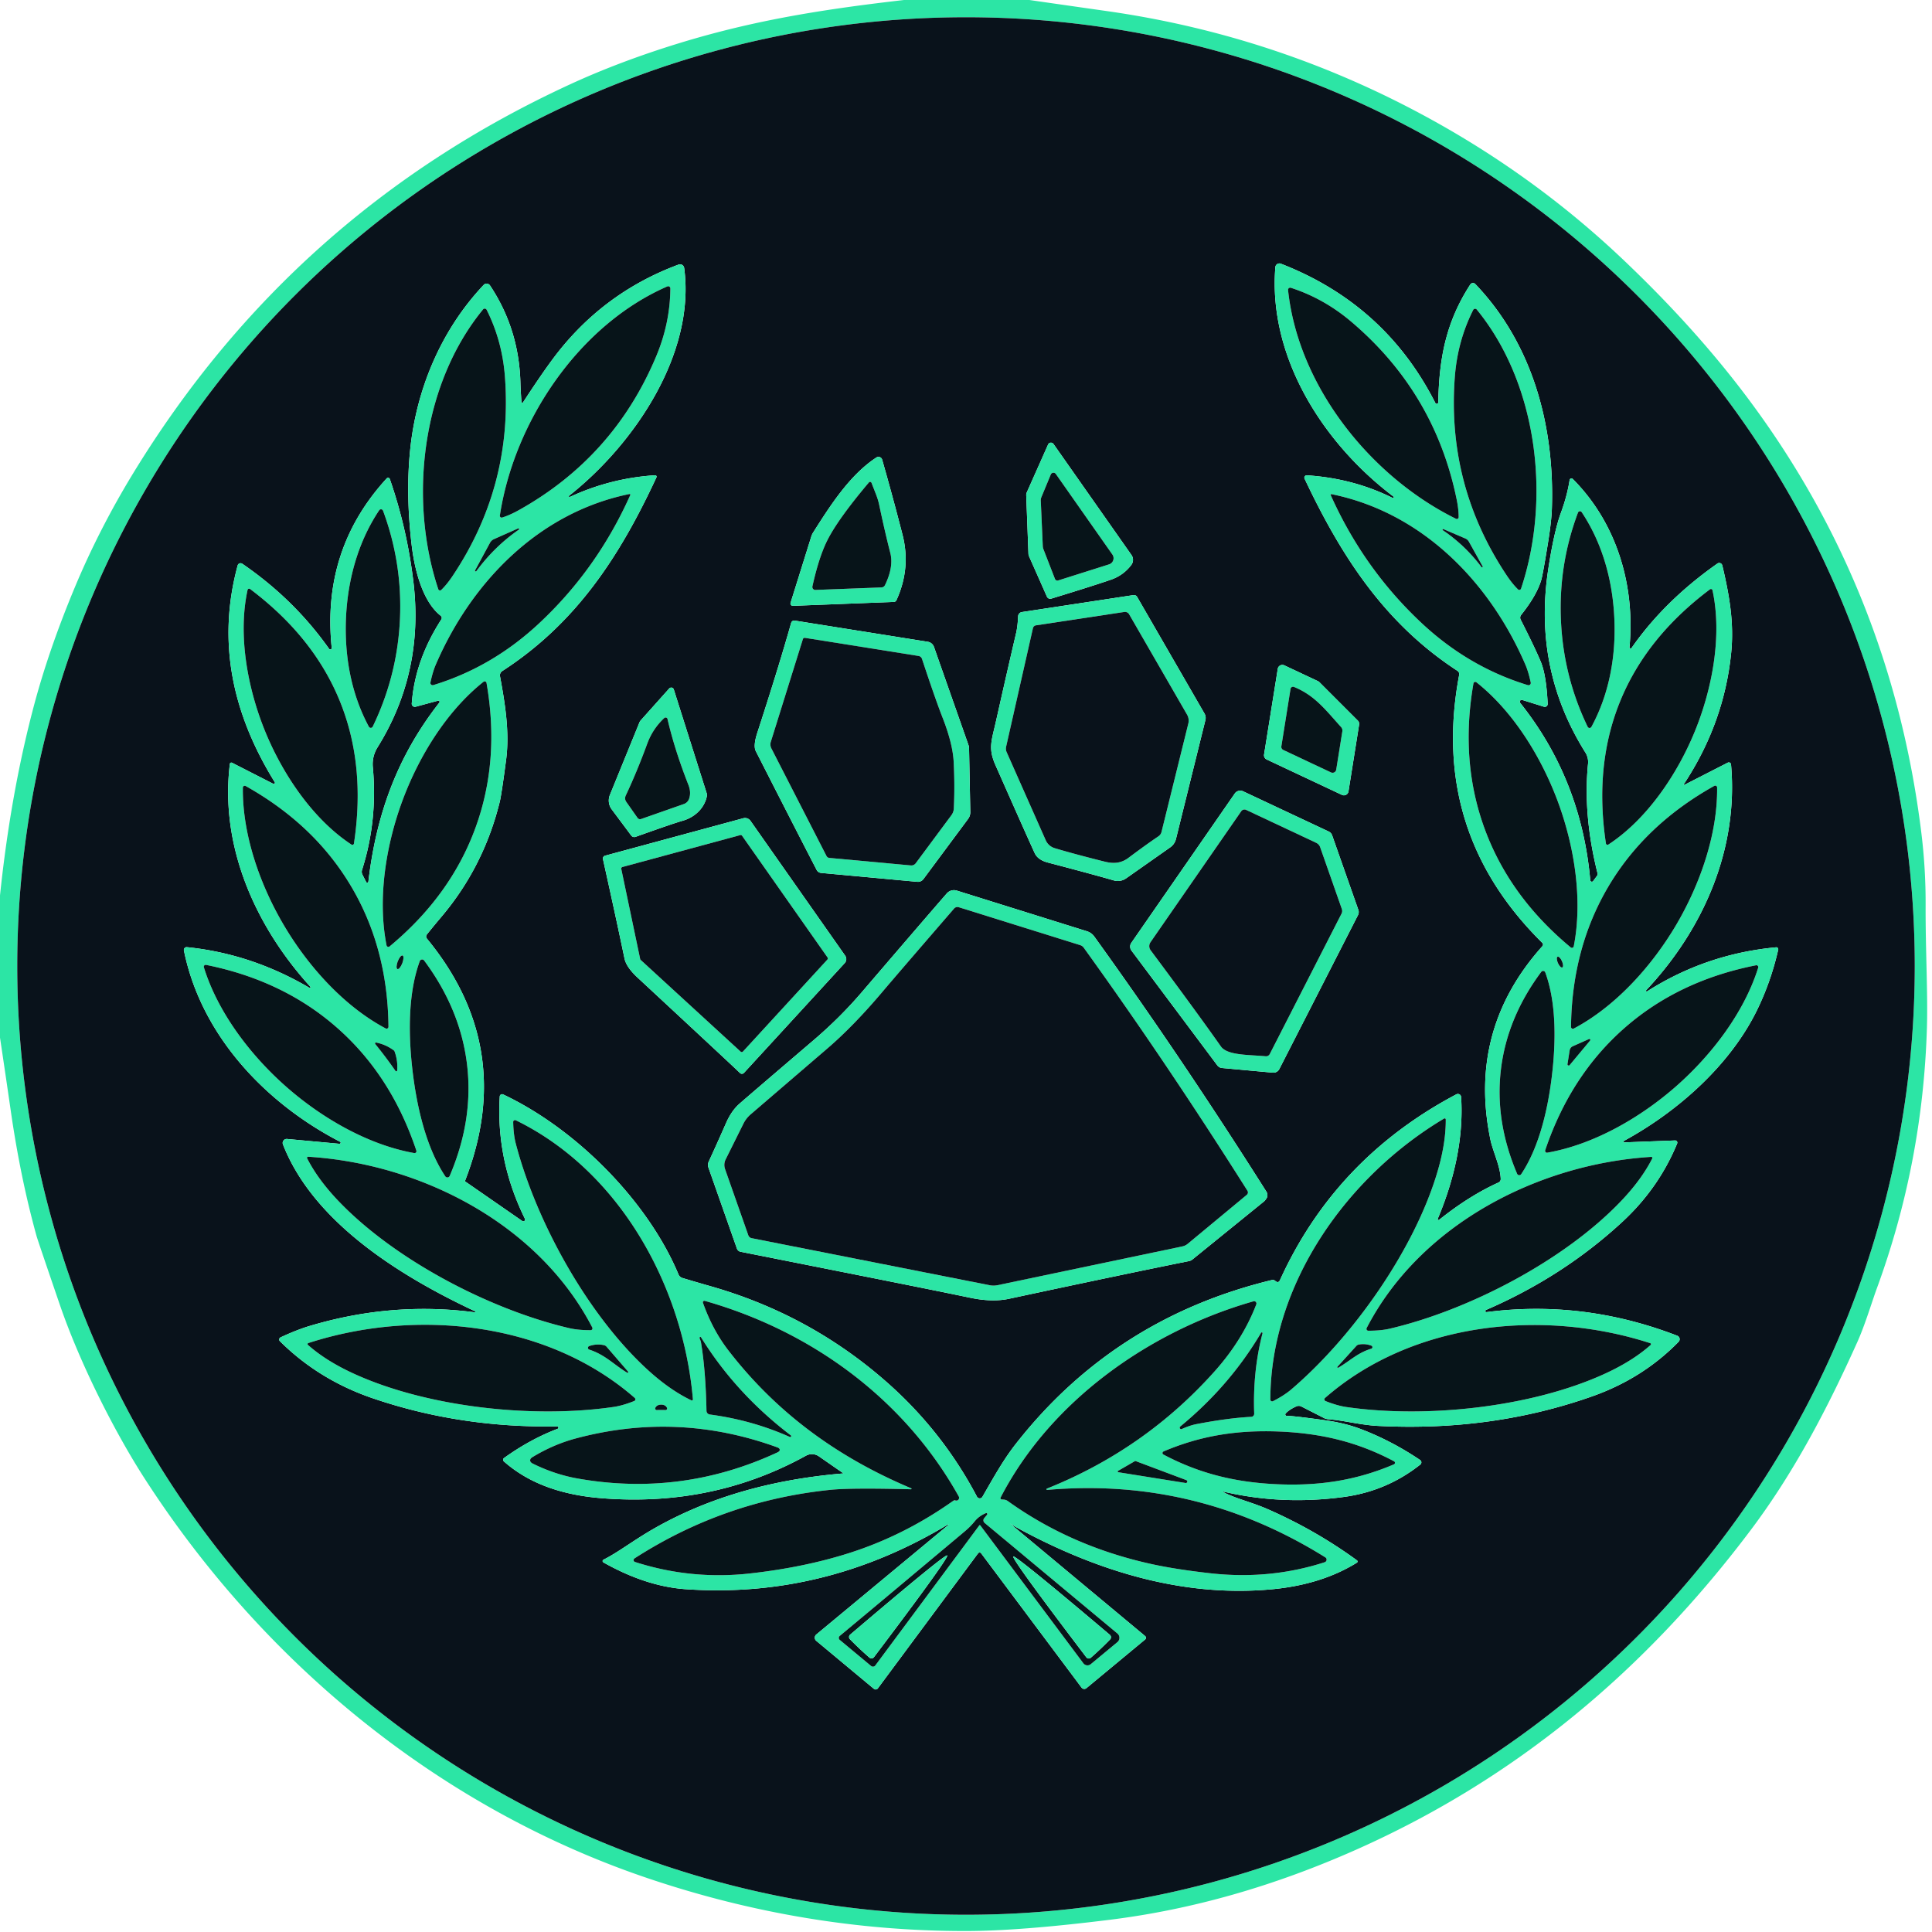 <svg xmlns="http://www.w3.org/2000/svg" viewBox="0 0 400 400"><path fill="#2ce5a5" d="M213.12 0q8.06 1.16 16.08 2.3 34.93 4.97 65.93 21.79 22.71 12.32 41.15 29.88 14.73 14.01 25.45 28.3 29.8 39.7 36.04 89.97.94 7.52.91 15.17c-.04 9.16.48 18.19.27 25.34q-.84 28.04-10.4 54.08c-.98 2.67-2.41 7.46-3.99 10.98-6.2 13.8-13.12 27.04-22.06 38.93-21.78 28.98-48.52 51.46-81.71 66.21q-25.54 11.36-51.02 14.52-18.62 2.32-29.77 2.33-33.36.03-65.73-10.88c-43.12-14.53-79.63-44.55-104.25-82.69-6-9.28-13.34-23.57-17.66-36.17q-4.57-13.35-4.79-14.14-3.33-12.01-5.33-25.87-1.1-7.61-2.24-15.22v-29.44q2.2-21.08 6.99-39.16 3.12-11.77 8.56-24.77 4.99-11.92 11.94-23.34 32.99-54.13 90.5-80.64 8.95-4.13 19.52-7.56c16.5-5.35 31.21-7.8 49.65-9.92h25.96Zm183.31 200A196.43 196.43 0 0 0 200 3.57 196.43 196.43 0 0 0 3.57 200 196.43 196.43 0 0 0 200 396.43 196.43 196.43 0 0 0 396.43 200Z"/><path fill="#09121b" d="M396.43 200A196.43 196.43 0 0 1 200 396.43 196.43 196.43 0 0 1 3.57 200 196.43 196.43 0 0 1 200 3.57 196.43 196.43 0 0 1 396.43 200Zm-55.41 5.25a.16.15 4.6 0 1-.2-.23c11.85-12.61 19.14-29.21 17.57-46.75a.46.46 0 0 0-.67-.37l-8.99 4.6a.09.09 0 0 1-.12-.13q8.38-12.69 9.82-27.3c.61-6.23-.4-11.91-1.85-18.02a.65.65 0 0 0-1-.38q-10.97 7.71-17.77 17.47a.24.24 0 0 1-.44-.16c1.18-12.68-2.56-25.6-11.74-34.81a.39.39 0 0 0-.66.22q-.49 3.21-1.8 6.78-1.46 3.99-2.64 11.82-3.11 20.6 7.72 37.83a3.69 3.67 31.9 0 1 .54 2.3q-1.06 10.63 1.96 22.67a.68.68 0 0 1-.11.55l-.8 1.08a.33.33 0 0 1-.59-.16q-1.86-20.87-14.5-36.72a.39.39 0 0 1 .42-.62l4.48 1.4a.6.6 0 0 0 .78-.6q-.28-5.95-1.43-8.71-1.24-2.98-4.16-8.71a.92.91 51 0 1 .1-.99q3.21-4.03 4.16-7.23.32-1.08 1.34-7.36.77-4.66.86-7.46c.57-16.97-3.91-33.97-15.86-46.46a.66.66 0 0 0-1.03.1c-5.04 7.76-6.46 15.29-6.63 24.41a.32.32 0 0 1-.6.14Q286.81 63 265.2 54.6a.84.84 0 0 0-1.15.72c-1.52 18.71 9.99 36.57 24.46 47.49a.17.17 0 0 1-.17.29q-8.17-4.07-17.77-4.69a.49.49 0 0 0-.47.7c7.59 16.05 16.56 29.95 31.65 39.78a.82.81 22.1 0 1 .36.83q-6.14 32.41 17.2 55.48a.5.5 0 0 1 .02.7q-15.43 17.23-10.78 39.93c.5 2.49 2.07 5.57 2.16 8.26a.79.78-13.6 0 1-.46.74q-6.03 2.72-12.29 7.72a.19.18-8.6 0 1-.29-.21c3.35-7.93 5.39-16.63 4.84-25.22a.68.67-15.7 0 0-.99-.55q-25.05 13.25-36.51 38.45-.34.74-.99.17a.78.76 57.9 0 0-.7-.17q-32.66 7.91-53.06 33.99c-2.5 3.19-4.49 6.77-6.86 10.89a.65.64 46.2 0 1-1.13-.03q-7.27-13.79-19.1-24.08-15.71-13.68-35.98-19.47-3.43-.98-5.91-1.73a1.27 1.25-3 0 1-.79-.7c-6.23-14.95-20.96-30.05-36.32-37.3a.49.49 0 0 0-.7.41q-.8 13.13 5.2 25.32a.37.37 0 0 1-.55.47l-11.78-8.16a.15.14-63.7 0 1-.05-.17q10.7-27.55-7.91-50.14a.66.66 0 0 1-.01-.83q1.07-1.36 3.1-3.77 8.7-10.34 12-23.73.36-1.46 1.31-8.65c.78-5.94-.29-12.02-1.26-17.34a1.05 1.05 0 0 1 .46-1.06c15.35-9.94 24.33-23.76 31.93-40.11a.3.3 0 0 0-.29-.43q-9.22.59-17.61 4.48a.15.15 0 0 1-.16-.26c13.43-10.62 26.19-29.37 23.8-47.14a.87.86 75.8 0 0-1.16-.7q-16.02 5.95-26.2 19.76-2.38 3.22-5.99 8.75a.19.18-31.1 0 1-.34-.08q-.17-2.35-.21-3.88-.28-11.19-6.3-20.23a.84.83 50.1 0 0-1.3-.12c-8.9 9.42-13.94 21.67-15.22 34.06q-.96 9.25.32 19.96c.55 4.59 2.11 11.45 5.99 14.48a.58.57 35.8 0 1 .13.77q-5.46 8.44-6.12 17.41a.64.64 0 0 0 .81.66l4.63-1.25a.26.25 11.3 0 1 .27.4c-8.75 11.17-13.06 23.19-14.69 37.07a.24.24 0 0 1-.45.08l-.78-1.52a1.3 1.28-50 0 1-.08-1q3.25-10.2 2.23-21.27a6.56 6.53-31.9 0 1 .96-4.08q9.66-15.5 7.45-34.21-1.31-11.04-4.89-21.36a.39.38 56.1 0 0-.65-.13q-13.5 14.72-11.38 35.09a.3.3 0 0 1-.54.2q-7.27-10.29-17.99-17.63a.62.62 0 0 0-.94.35c-4.31 15.83-1.1 30.71 7.67 44.87a.24.24 0 0 1-.32.34l-8.52-4.35a.31.31 0 0 0-.45.24c-2.1 17.08 5.29 33.62 16.65 46.12a.15.15 0 0 1-.19.23q-12.01-7.06-25.35-8.41a.57.57 0 0 0-.62.68c3.52 17.47 16.77 31.56 32.33 39.61a.23.22-28.2 0 1-.13.42l-10.85-1a.83.83 0 0 0-.85 1.12c6.34 16.27 24.6 27.44 39.76 34.55a.12.11 61 0 1-.06.22q-17.17-2.27-34.25 2.85-2.64.8-5.94 2.34a.49.49 0 0 0-.14.79q8.11 8.05 19.35 11.86 17.97 6.11 38.02 5.78a.26.26 0 0 1 .1.51q-5.69 2.17-11.08 6.05a.44.44 0 0 0-.03.68c5.71 5.05 12.99 7.07 20.42 7.64q22.92 1.79 42.15-8.82a2.54 2.52-42 0 1 2.65.13l5.06 3.51a.03.02-22.5 0 1-.02.04q-22.49 1.88-39.18 11.42c-4.25 2.43-7.47 4.96-10.44 6.43a.32.32 0 0 0-.02.57q8.83 4.98 17.07 5.55 28.71 1.98 54.3-13.42a.05.02-28.2 0 1 .05-.01l.02.04a.15.08-33.4 0 1-.07.13l-27.29 22.63a.86.85-44.8 0 0-.01 1.32l11.94 9.94a.57.56-51.5 0 0 .81-.1l20.75-27.96a.4.4 0 0 1 .64 0l20.78 27.79a.71.7-38 0 0 1.02.12l12.16-10.08a.45.45 0 0 0 0-.69l-28.55-23.78a.03.02 83.6 0 0-.03.04q.67.59 3.83 2.25 26.71 14.04 50.92 11.8 10.29-.95 17.65-5.51a.29.29 0 0 0 .02-.49q-8.56-6.24-18.45-10.58c-3.45-1.51-6.58-2.16-9.2-3.53a.06.06 0 0 1 .04-.11q12.06 2.83 24.89 1.1 8.89-1.2 15.84-6.71a.59.58 42.9 0 0-.04-.94q-5.95-4-12.24-6.39-3.32-1.27-7.51-1.85-6.77-.94-7.85-.89a.3.3 0 0 1-.24-.5q.71-.8 2.22-1.48a1.23 1.21-43 0 1 1.04.03l4.68 2.39a2.37 2.22 58.7 0 0 .9.25c3.15.23 6.72 1.2 10.27 1.38q23.56 1.21 44.32-6.11 10.49-3.7 17.92-11.3a.77.77 0 0 0-.27-1.26q-19.4-7.49-39.47-4.89a.24.23-60.1 0 1-.12-.45q15.97-6.92 28.22-18.24 7.53-6.96 11.35-16.23a.45.45 0 0 0-.44-.62l-10.47.4a.17.17 0 0 1-.09-.32c11.12-6.07 21.93-15.63 27.52-27.04q2.88-5.88 4.4-12.54a.4.4 0 0 0-.43-.49q-14.53 1.36-26.71 9.12Zm-123.37-81.31q8.65-2.64 12.35-3.92 2.58-.89 4.22-3.05a1.76 1.74-44.1 0 0 .04-2.06l-16.14-22.98a.65.64 39.5 0 0-1.12.1l-4.42 9.93a1.28 1.19 57.7 0 0-.11.6l.46 12.09a1.45 1.24-62.4 0 0 .12.52l3.71 8.37a.74.74 0 0 0 .89.4Zm-53.5 1.49 20.92-.81a.62.6 10.1 0 0 .53-.36q3.02-6.62 1.26-13.53-1.99-7.77-4.22-15.56a.79.79 0 0 0-1.19-.45c-5.5 3.58-9.58 9.98-13.12 15.57a3.35 2.9-24.2 0 0-.34.73l-4.31 13.79a.48.48 0 0 0 .47.62Zm46.64 2.18c-.04 1.09-.19 2.5-.4 3.4q-1.71 7.29-4.15 18.17c-.94 4.22-1.71 5.68-.13 9.25q6.48 14.65 8.11 18.19.65 1.42 2.76 1.97 9.27 2.43 13.62 3.69a2.98 2.97-54.3 0 0 2.54-.42l9.15-6.43a2.99 2.99 0 0 0 1.18-1.72l6.1-24.65a1.79 1.78-53.4 0 0-.19-1.32l-13.95-24.16a.76.75-18.5 0 0-.76-.37l-23.09 3.51a.94.92 87.1 0 0-.79.89Zm-46.99 1.36q-2.59 9.17-7.02 22.79-.86 2.65-.3 3.75 7.85 15.42 12.6 24.6a1.14 1.13 78.6 0 0 .92.62l19.93 1.84a1.41 1.4-69 0 0 1.25-.56l9.26-12.47a2.33 2.31-27.8 0 0 .45-1.43l-.26-13.26a1.55 1.45 36.8 0 0-.09-.51l-7.17-20.4a1.62 1.6 84.6 0 0-1.26-1.06l-27.56-4.39a.67.66-77.5 0 0-.75.48Zm102.1 8.78a.96.96 0 0 0-1.35.72l-2.84 17.75a.96.96 0 0 0 .54 1.02l15.58 7.33a.96.96 0 0 0 1.36-.72l2.2-13.83a.96.96 0 0 0-.27-.83l-7.97-7.97a.96.96 0 0 0-.27-.19l-6.98-3.28Zm-127.34 4.79-5.89 6.59a1.54 1.47-14.6 0 0-.29.47l-6.11 14.99a3.06 3.05-52.4 0 0 .38 2.98l4.05 5.43a.78.78 0 0 0 .89.26q7.65-2.74 9.77-3.34c2.73-.79 4.67-2.87 5.04-5.38a.2.17 40.3 0 0-.01-.06l-6.89-21.74a.56.55-32.8 0 0-.94-.2Zm142.6 46.92a1.38 1.38 0 0 0 .07-1.09l-5.42-15.41a1.38 1.38 0 0 0-.71-.8l-17.73-8.33a1.38 1.38 0 0 0-1.72.46l-21.41 30.9a1.38 1.38 0 0 0 .02 1.62l17.77 23.76a1.38 1.38 0 0 0 .98.55l10.5.96a1.38 1.38 0 0 0 1.36-.74l16.29-31.88ZM153.2 222.15a.58.57-46 0 0 .83-.02l20.86-22.73a1.23 1.22 49 0 0 .1-1.53l-19.61-27.92a1.38 1.38 0 0 0-1.5-.54l-28.61 7.75a.61.6 76.3 0 0-.43.71q2.78 12.51 4.46 20.59.38 1.78 2.67 3.91 20.15 18.7 21.23 19.78Zm108.95 26.06a1.3 1.28 47.9 0 0 .06-1.46q-17.49-27.66-35.65-52.85a3.01 2.94-8.6 0 0-1.51-1.09l-26.95-8.42a1.97 1.96-60.7 0 0-2.08.59q-4.33 4.97-17.67 20.53-4.42 5.16-9.87 9.82-13.65 11.66-15.43 13.23-1.62 1.44-2.74 3.99-1.79 4.07-3.57 7.94a1.66 1.65-42.5 0 0-.06 1.26l5.89 16.75a1.01.99 85.7 0 0 .75.66c26.03 5.17 40.81 8.11 47.47 9.51q4.63.98 8.11.23 23.48-5.03 37.28-7.81a1.53 1.47-69 0 0 .7-.33l14.8-12a1.26 1.26 0 0 0 .23-.23l.24-.32Z"/><path fill="#2ce5a5" d="M341.02 205.25q12.18-7.76 26.71-9.12a.4.4 0 0 1 .43.49q-1.52 6.66-4.4 12.54c-5.59 11.41-16.4 20.97-27.52 27.04a.17.17 0 0 0 .09.32l10.47-.4a.45.45 0 0 1 .44.62q-3.82 9.27-11.35 16.23-12.25 11.32-28.22 18.24a.24.23-60.1 0 0 .12.45q20.07-2.6 39.47 4.89a.77.77 0 0 1 .27 1.26q-7.43 7.6-17.92 11.3-20.76 7.32-44.32 6.11c-3.55-.18-7.12-1.15-10.27-1.38a2.37 2.22 58.7 0 1-.9-.25l-4.68-2.39a1.23 1.21-43 0 0-1.04-.03q-1.51.68-2.22 1.48a.3.3 0 0 0 .24.5q1.08-.05 7.85.89 4.19.58 7.51 1.85 6.29 2.39 12.24 6.39a.59.58 42.9 0 1 .04.94q-6.95 5.51-15.84 6.71-12.83 1.73-24.89-1.1a.06.06 0 0 0-.04.11c2.62 1.37 5.75 2.02 9.2 3.53q9.89 4.34 18.45 10.58a.29.29 0 0 1-.02.49q-7.36 4.56-17.65 5.51-24.21 2.24-50.92-11.8-3.16-1.66-3.83-2.25a.03.02 83.6 0 1 .03-.04l28.55 23.78a.45.45 0 0 1 0 .69l-12.16 10.08a.71.7-38 0 1-1.02-.12l-20.78-27.79a.4.4 0 0 0-.64 0l-20.75 27.96a.57.56-51.5 0 1-.81.1L169 339.72a.86.85-44.8 0 1 .01-1.32l27.29-22.63a.15.08-33.4 0 0 .07-.13l-.02-.04a.05.02-28.2 0 0-.05.01q-25.59 15.4-54.3 13.42-8.24-.57-17.07-5.55a.32.32 0 0 1 .02-.57c2.97-1.47 6.19-4 10.44-6.43q16.69-9.54 39.18-11.42a.03.02-22.5 0 0 .02-.04l-5.06-3.51a2.54 2.52-42 0 0-2.65-.13q-19.23 10.61-42.15 8.82c-7.43-.57-14.71-2.59-20.42-7.64a.44.44 0 0 1 .03-.68q5.39-3.88 11.08-6.05a.26.26 0 0 0-.1-.51q-20.05.33-38.02-5.78-11.24-3.81-19.35-11.86a.49.49 0 0 1 .14-.79q3.3-1.54 5.94-2.34 17.08-5.12 34.25-2.85a.12.11 61 0 0 .06-.22c-15.16-7.11-33.42-18.28-39.76-34.55a.83.83 0 0 1 .85-1.12l10.85 1a.23.22-28.2 0 0 .13-.42c-15.56-8.05-28.81-22.14-32.33-39.61a.57.57 0 0 1 .62-.68q13.34 1.35 25.35 8.41a.15.15 0 0 0 .19-.23c-11.36-12.5-18.75-29.04-16.65-46.12a.31.31 0 0 1 .45-.24l8.52 4.35a.24.24 0 0 0 .32-.34c-8.77-14.16-11.98-29.04-7.67-44.87a.62.62 0 0 1 .94-.35q10.72 7.34 17.99 17.63a.3.3 0 0 0 .54-.2q-2.12-20.37 11.38-35.09a.39.38 56.1 0 1 .65.13q3.58 10.32 4.89 21.36 2.21 18.71-7.45 34.21a6.56 6.53-31.9 0 0-.96 4.08q1.02 11.07-2.23 21.27a1.3 1.28-50 0 0 .08 1l.78 1.52a.24.24 0 0 0 .45-.08c1.63-13.88 5.94-25.9 14.69-37.07a.26.25 11.3 0 0-.27-.4l-4.63 1.25a.64.64 0 0 1-.81-.66q.66-8.97 6.12-17.41a.58.57 35.8 0 0-.13-.77c-3.88-3.03-5.44-9.89-5.99-14.48q-1.28-10.71-.32-19.96c1.28-12.39 6.32-24.64 15.22-34.06a.84.83 50.1 0 1 1.3.12q6.02 9.04 6.3 20.23.04 1.53.21 3.88a.19.18-31.1 0 0 .34.08q3.61-5.53 5.99-8.75 10.18-13.81 26.2-19.76a.87.86 75.8 0 1 1.16.7c2.39 17.77-10.37 36.52-23.8 47.14a.15.15 0 0 0 .16.26q8.39-3.89 17.61-4.48a.3.3 0 0 1 .29.43c-7.6 16.35-16.58 30.17-31.93 40.11a1.05 1.05 0 0 0-.46 1.06c.97 5.32 2.04 11.4 1.26 17.34q-.95 7.19-1.31 8.65-3.3 13.39-12 23.73-2.03 2.41-3.1 3.77a.66.66 0 0 0 .01.83q18.61 22.59 7.91 50.14a.15.14-63.7 0 0 .05.17l11.78 8.16a.37.37 0 0 0 .55-.47q-6-12.19-5.2-25.32a.49.49 0 0 1 .7-.41c15.36 7.25 30.09 22.35 36.32 37.3a1.27 1.25-3 0 0 .79.7q2.48.75 5.91 1.73 20.27 5.79 35.98 19.47 11.83 10.29 19.1 24.08a.65.64 46.2 0 0 1.13.03c2.37-4.12 4.36-7.7 6.86-10.89q20.4-26.08 53.06-33.99a.78.76 57.9 0 1 .7.17q.65.57.99-.17 11.46-25.2 36.51-38.45a.68.67-15.7 0 1 .99.55c.55 8.59-1.49 17.29-4.84 25.22a.19.18-8.6 0 0 .29.21q6.26-5 12.29-7.72a.79.78-13.6 0 0 .46-.74c-.09-2.69-1.66-5.77-2.16-8.26q-4.65-22.7 10.78-39.93a.5.5 0 0 0-.02-.7q-23.34-23.07-17.2-55.48a.82.81 22.1 0 0-.36-.83c-15.09-9.83-24.06-23.73-31.65-39.78a.49.49 0 0 1 .47-.7q9.6.62 17.77 4.69a.17.17 0 0 0 .17-.29c-14.47-10.92-25.98-28.78-24.46-47.49a.84.84 0 0 1 1.15-.72q21.61 8.4 31.98 28.85a.32.32 0 0 0 .6-.14c.17-9.12 1.59-16.65 6.63-24.41a.66.66 0 0 1 1.03-.1c11.95 12.49 16.43 29.49 15.86 46.46q-.09 2.8-.86 7.46-1.02 6.28-1.34 7.36-.95 3.2-4.16 7.23a.92.91 51 0 0-.1.99q2.92 5.73 4.16 8.71 1.15 2.76 1.43 8.71a.6.6 0 0 1-.78.6l-4.48-1.4a.39.39 0 0 0-.42.62q12.64 15.85 14.5 36.72a.33.33 0 0 0 .59.16l.8-1.08a.68.68 0 0 0 .11-.55q-3.02-12.04-1.96-22.67a3.69 3.67 31.9 0 0-.54-2.3q-10.83-17.23-7.72-37.83 1.18-7.83 2.64-11.82 1.31-3.57 1.8-6.78a.39.39 0 0 1 .66-.22c9.18 9.21 12.92 22.13 11.74 34.81a.24.24 0 0 0 .44.16q6.8-9.76 17.77-17.47a.65.65 0 0 1 1 .38c1.45 6.11 2.46 11.79 1.85 18.02q-1.44 14.61-9.82 27.3a.09.09 0 0 0 .12.13l8.99-4.6a.46.46 0 0 1 .67.37c1.57 17.54-5.72 34.14-17.57 46.75a.16.15 4.6 0 0 .2.23Zm-237.04-98.1q1.59-.5 3.4-1.51 19.77-11.02 28.52-31.97 2.84-6.82 2.89-13.96a.45.44 78 0 0-.62-.41c-18.34 7.99-31.7 27.93-34.68 47.43a.38.38 0 0 0 .49.42Zm198.02-.08q0-1.67-.42-3.7-4.55-22.17-21.89-36.83-5.64-4.76-12.44-6.96a.45.44 5.6 0 0-.57.47c2.09 19.89 17.07 38.64 34.77 47.36a.38.38 0 0 0 .55-.34ZM91.37 122.13q1.19-1.16 2.34-2.89 12.56-18.78 10.82-41.38-.58-7.36-3.78-13.73a.45.44 50.9 0 0-.73-.08c-12.68 15.44-15.49 39.24-9.28 57.93a.38.38 0 0 0 .63.15Zm222.92-.1a.38.38 0 0 0 .62-.14c6.23-18.64 3.45-42.38-9.16-57.8a.44.44 0 0 0-.74.08q-3.2 6.35-3.79 13.69-1.77 22.54 10.74 41.29 1.15 1.72 2.33 2.88Zm-183.96-19.75c-18.81 3.83-32.78 18.28-40.13 35.38q-.61 1.43-1.08 3.63a.47.47 0 0 0 .6.55q12.18-3.72 21.86-12.75 12.05-11.24 18.92-26.61a.15.15 0 0 0-.17-.2Zm145.35.03a.15.15 0 0 0-.17.2q6.88 15.36 18.94 26.6 9.69 9.02 21.87 12.74a.47.47 0 0 0 .6-.55q-.47-2.2-1.08-3.63c-7.36-17.1-21.34-31.54-40.16-35.36ZM71.64 127.77c-.37 7.87 1.01 15.78 4.73 22.69a.45.45 0 0 0 .8-.02q5.07-10.47 5.63-22.13.55-11.67-3.5-22.58a.45.45 0 0 0-.79-.09c-4.36 6.53-6.49 14.27-6.87 22.13Zm262.59.24c-.35-7.8-2.44-15.48-6.75-21.96a.44.44 0 0 0-.78.09q-4.05 10.8-3.52 22.37.52 11.56 5.52 21.95a.44.44 0 0 0 .79.02c3.71-6.84 5.1-14.68 4.74-22.47ZM107.28 109.4l-5 2.22a1.74 1.7 1.8 0 0-.83.76l-3.09 5.71a.14.14 0 0 0 .04.18l.01.01a.17.16 34.2 0 0 .22-.04q3.79-5.13 8.79-8.58a.15.15 0 0 0-.14-.26Zm191.58.15a.13.13 0 0 0-.13.24q4.54 3.05 8 7.62a.15.15 0 0 0 .2.03l.01-.01a.13.12 57.6 0 0 .03-.16l-2.84-5.1a1.57 1.53-2.5 0 0-.75-.68l-4.52-1.94ZM54.89 151.41c3.57 8.74 9.8 18.15 17.89 23.46a.33.33 0 0 0 .5-.22q2.47-16.28-2.94-29.54-5.41-13.27-18.57-23.17a.33.33 0 0 0-.51.19c-2.07 9.45.06 20.54 3.63 29.28Zm296 .03c3.57-8.72 5.72-19.8 3.66-29.24a.33.33 0 0 0-.51-.19q-13.16 9.87-18.58 23.12-5.42 13.24-2.97 29.5a.33.33 0 0 0 .5.23c8.09-5.29 14.33-14.69 17.9-23.42ZM83.26 165.93c-3.35 9.11-5.14 20.12-3.23 29.79a.39.39 0 0 0 .63.23q12.6-10.46 17.74-24.45 5.14-13.98 2.33-30.11a.39.39 0 0 0-.63-.23c-7.72 6.13-13.5 15.67-16.84 24.77Zm239.32.15c-3.36-9.11-9.15-18.67-16.89-24.81a.39.39 0 0 0-.63.24q-2.81 16.16 2.35 30.16 5.16 14.01 17.79 24.48a.39.39 0 0 0 .63-.23c1.9-9.69.11-20.72-3.25-29.84ZM58.85 191.69c4.93 8.32 12.32 16.63 21.01 21.24a.39.39 0 0 0 .57-.35q-.16-16.32-7.75-29.1-7.58-12.78-21.83-20.75a.39.39 0 0 0-.57.34c-.12 9.83 3.63 20.31 8.57 28.62Zm288.06.01c4.94-8.32 8.71-18.81 8.6-28.66a.39.39 0 0 0-.57-.34q-14.28 7.97-21.89 20.76-7.6 12.8-7.79 29.15a.39.39 0 0 0 .58.34c8.7-4.61 16.11-12.92 21.07-21.25Zm-264.623 8.932a1.5.51 110.8 0 0 1.01-1.22 1.5.51 110.8 0 0 .056-1.584 1.5.51 110.8 0 0-1.01 1.22 1.5.51 110.8 0 0-.056 1.584Zm241.171-.335a1.21.46 66.2 0 0-.067-1.293 1.21.46 66.2 0 0-.91-.921 1.21.46 66.2 0 0 .068 1.293 1.21.46 66.2 0 0 .91.921ZM85.42 221.76c.81 6.83 2.63 15.57 6.78 21.8a.52.52 0 0 0 .9-.09q4.96-11.6 3.6-23.04-1.36-11.45-8.89-21.57a.52.52 0 0 0-.9.13c-2.58 7.02-2.3 15.95-1.49 22.77Zm-26.24 3.17c7.27 6.42 16.88 12.07 26.58 13.8a.39.39 0 0 0 .44-.51q-5.18-15.52-16.34-25.37-11.16-9.86-27.2-13.08a.39.39 0 0 0-.45.5c2.91 9.41 9.71 18.25 16.97 24.66Zm287.79.02c7.28-6.39 14.1-15.2 17.05-24.61a.39.39 0 0 0-.45-.49q-16.04 3.16-27.23 12.98-11.19 9.82-16.42 25.31a.39.39 0 0 0 .43.51c9.71-1.7 19.33-7.31 26.62-13.7Zm-25.66-2.27c.76-6.39 1.04-14.74-1.37-21.33a.48.48 0 0 0-.85-.12q-7.06 9.48-8.34 20.2-1.28 10.71 3.35 21.58a.48.48 0 0 0 .85.08c3.89-5.83 5.6-14.01 6.36-20.41Zm7.68-7.56-3.35 1.49a1.15 1.14 82.8 0 0-.66.86l-.45 2.83a.26.26 0 0 0 .46.21l4.23-5.08a.2.2 0 0 0-.23-.31ZM79.84 218.9q1 1.33 2.04 2.82a.19.19 0 0 0 .35-.1q.17-2.05-.57-4.01-.02-.03-.04-.05-.02-.03-.04-.05-1.67-1.25-3.69-1.66a.19.19 0 0 0-.19.31q1.14 1.41 2.14 2.74Zm63.29 71.02a.23.22 10.9 0 0 .33-.22c-2.01-23.3-15.08-47.23-36.67-57.76a.38.38 0 0 0-.54.35q.05 2.6.53 4.45c4.29 16.42 14.99 35.55 27.18 46.74q4.65 4.28 9.17 6.44Zm156.2-58.14a.23.22 75 0 0-.34-.2c-20.09 11.97-35.93 34.17-35.98 58.19a.38.38 0 0 0 .55.33q2.31-1.18 3.77-2.42c12.91-11.02 25.45-28.98 30.21-44.84q1.82-6.05 1.79-11.06Zm-235.74 8.04q2.28 4.48 6.68 9.04c11.52 11.95 30.96 22.21 47.55 26.11q1.86.44 4.47.43a.38.38 0 0 0 .34-.55c-11.09-21.4-35.41-33.92-58.83-35.36a.23.22 77.7 0 0-.21.33Zm278.49.03a.23.22-77.7 0 0-.21-.33c-23.46 1.45-47.82 14-58.92 35.44a.38.38 0 0 0 .34.55q2.61.01 4.48-.43c16.61-3.91 36.08-14.19 47.62-26.17q4.41-4.57 6.69-9.06Zm-153.47 68.49q-12.38-.32-16.62.11-22.05 2.24-40.62 14.2a.41.41 0 0 0 .1.74q11.62 3.73 23.77 2.38 11.22-1.25 20.55-4.22 11.22-3.57 21.18-10.55.59-.41.63-.4.44.14.63.04a.59.58-27.2 0 0 .27-.82c-11.28-20.2-30.51-34.23-52.58-40.49a.31.31 0 0 0-.38.4q1.97 5.57 5.23 9.81c10.07 13.08 22.79 22.25 37.89 28.6a.11.1-32 0 1-.05.2Zm18.76 2.1.49.04a1.62 1.61 65.3 0 1 .8.3q13.14 9.43 29.92 13.08 4.87 1.06 11.94 1.86 12.38 1.4 23.75-2.28a.56.55-37.8 0 0 .13-1q-26.69-16.66-57.58-13.97a.14.14 0 0 1-.07-.27q20.28-8.12 34.69-24.24 5.81-6.49 8.66-13.9a.48.48 0 0 0-.58-.64c-21.38 6.09-41.98 20.54-52.36 40.64a.26.26 0 0 0 .21.38ZM63.76 278.45q3.75 3.33 9.51 5.96c15.08 6.9 36.89 9.33 53.72 6.89q1.89-.27 4.31-1.23a.38.38 0 0 0 .12-.64c-18.12-15.83-45.3-18.58-67.59-11.36a.23.22 56.2 0 0-.07.38Zm277.98.02a.23.22-56.3 0 0-.08-.38c-22.21-7.18-49.29-4.43-67.33 11.35a.38.38 0 0 0 .11.64q2.41.95 4.3 1.23c16.77 2.42 38.5-.01 53.52-6.89q5.74-2.63 9.48-5.95Zm-80.35-2.42a.16.16 0 0 0-.29-.12q-6.49 10.99-16.75 19.42a.31.31 0 0 0 .32.52q1.69-.77 3.13-1.04 6.46-1.24 11.26-1.49a.64.64 0 0 0 .61-.67q-.32-8.75 1.72-16.62Zm-97.66 21.13q-11.39-8.68-18.6-20.32a.16.16 0 0 0-.29.08q0 .15.07.32.19.46.21.6.98 5.82 1.15 14.23a.79.79 0 0 0 .69.77q8.73 1.15 16.57 4.65a.2.19-14.1 0 0 .2-.33Zm-33.7-13.21-4.46-5.16a.96.94-13.5 0 0-.5-.3q-1.52-.36-3.08.18a.39.38-45.1 0 0 0 .73c3.32 1.07 5.16 3.16 7.85 4.78a.15.15 0 0 0 .19-.23Zm146.87-.99a.13.13 0 0 0 .15.2c2.35-1.33 3.98-3.09 6.87-3.95a.33.33 0 0 0 .01-.62q-1.33-.5-2.65-.22a.82.81 14.9 0 0-.43.24l-3.95 4.35Zm-140.01 8.94q.43 0 .89.02a.33.33 0 0 0 .3-.49q-.34-.64-1.2-.63-.85 0-1.19.63a.33.33 0 0 0 .3.49q.46-.02.9-.02Zm-27.13 10.45q.01.38.52.64 4.51 2.23 9.15 3.07 21.6 3.88 41.54-5.38.48-.22.47-.54-.02-.32-.51-.5-20.66-7.52-41.85-1.81-4.55 1.23-8.85 3.84-.49.3-.47.68Zm130.92-1.55q-.01.22.2.33c7.57 4.01 15.08 5.78 23.64 6.15 8.55.36 16.19-.76 24.07-4.12q.21-.09.22-.31.01-.22-.2-.33c-7.56-4.02-15.08-5.78-23.63-6.15-8.55-.36-16.19.76-24.07 4.11q-.22.09-.23.32Zm4.96 5.63-10.54-3.96a.14.12 36.7 0 0-.11.01l-3.51 2.03a.15.15 0 0 0 .06.28l13.94 2.23a.31.31 0 0 0 .16-.59Zm-41.52 6.83q-1.43.59-2.33 1.71-.86 1.07-2.03 2.05-20.2 16.94-25.9 21.66a.53.53 0 0 0 0 .82l6.49 5.4a.61.61 0 0 0 .88-.11l21.52-28.99a.13.13 0 0 1 .21 0l21.34 28.55a1.07 1.07 0 0 0 1.53.18l5.52-4.57a1.16 1.16 0 0 0 0-1.78l-27.49-22.89a.7.7 0 0 1-.09-.99l.59-.71a.21.21 0 0 0-.24-.33Z"/><path fill="#071419" d="M103.98 107.15a.38.38 0 0 1-.49-.42c2.98-19.5 16.34-39.44 34.68-47.43a.45.44 78 0 1 .62.41q-.05 7.14-2.89 13.96-8.75 20.95-28.52 31.97-1.81 1.01-3.4 1.51ZM302 107.07a.38.38 0 0 1-.55.34c-17.7-8.72-32.68-27.47-34.77-47.36a.45.44 5.6 0 1 .57-.47q6.8 2.2 12.44 6.96 17.34 14.66 21.89 36.83.42 2.03.42 3.7Z"/><path fill="#071419" d="M91.37 122.13a.38.38 0 0 1-.63-.15c-6.21-18.69-3.4-42.49 9.28-57.93a.45.44 50.9 0 1 .73.08q3.2 6.37 3.78 13.73 1.74 22.6-10.82 41.38-1.15 1.73-2.34 2.89ZM314.29 122.03q-1.18-1.16-2.33-2.88-12.51-18.75-10.74-41.29.59-7.34 3.79-13.69a.44.44 0 0 1 .74-.08c12.61 15.42 15.39 39.16 9.16 57.8a.38.38 0 0 1-.62.14Z"/><path fill="#2ce5a5" d="m216.76 123.54-3.71-8.37a1.45 1.24-62.4 0 1-.12-.52l-.46-12.09a1.28 1.19 57.7 0 1 .11-.6l4.42-9.93a.65.64 39.5 0 1 1.12-.1l16.14 22.98a1.76 1.74-44.1 0 1-.04 2.06q-1.64 2.16-4.22 3.05-3.7 1.28-12.35 3.92a.74.74 0 0 1-.89-.4Zm1.66-3.68a.54.54 0 0 0 .66.32l10.55-3.34a1.33 1.33 0 0 0 .68-2.03L218.6 98.13a.6.6 0 0 0-1.05.12l-1.94 4.68a1.65 1.56-36.5 0 0-.13.72l.42 9.47a2.04 1.97-58.1 0 0 .12.56l2.4 6.18ZM164.15 125.43a.48.48 0 0 1-.47-.62l4.31-13.79a3.35 2.9-24.2 0 1 .34-.73c3.54-5.59 7.62-11.99 13.12-15.57a.79.79 0 0 1 1.19.45q2.23 7.79 4.22 15.56 1.76 6.91-1.26 13.53a.62.6 10.1 0 1-.53.36l-20.92.81Zm15.74-25.54q-6.23 7.38-8.49 11.76-1.81 3.49-3.2 9.76a.61.61 0 0 0 .62.73l13.68-.52a.85.85 0 0 0 .73-.48q1.84-3.8 1.09-6.69-1.1-4.26-2.31-10-.21-1.01-.7-2.25-.26-.66-.87-2.22a.32.32 0 0 0-.55-.09Z"/><path fill="#071419" d="m218.42 119.86-2.4-6.18a2.04 1.97-58.1 0 1-.12-.56l-.42-9.47a1.65 1.56-36.5 0 1 .13-.72l1.94-4.68a.6.6 0 0 1 1.05-.12l11.71 16.68a1.33 1.33 0 0 1-.68 2.03l-10.55 3.34a.54.54 0 0 1-.66-.32ZM180.44 99.98q.61 1.56.87 2.22.49 1.24.7 2.25 1.21 5.74 2.31 10 .75 2.89-1.09 6.69a.85.85 0 0 1-.73.48l-13.68.52a.61.61 0 0 1-.62-.73q1.39-6.27 3.2-9.76 2.26-4.38 8.49-11.76a.32.32 0 0 1 .55.09ZM130.33 102.28a.15.15 0 0 1 .17.2q-6.87 15.37-18.92 26.61-9.68 9.03-21.86 12.75a.47.47 0 0 1-.6-.55q.47-2.2 1.08-3.63c7.35-17.1 21.32-31.55 40.13-35.38ZM275.68 102.31c18.82 3.82 32.8 18.26 40.16 35.36q.61 1.43 1.08 3.63a.47.47 0 0 1-.6.55q-12.18-3.72-21.87-12.74-12.06-11.24-18.94-26.6a.15.15 0 0 1 .17-.2ZM82.8 128.31q-.56 11.66-5.63 22.13a.45.45 0 0 1-.8.02c-3.72-6.91-5.1-14.82-4.73-22.69.38-7.86 2.51-15.6 6.87-22.13a.45.45 0 0 1 .79.09q4.05 10.91 3.5 22.58ZM334.23 128.01c.36 7.79-1.03 15.63-4.74 22.47a.44.44 0 0 1-.79-.02q-5-10.39-5.52-21.95-.53-11.57 3.52-22.37a.44.44 0 0 1 .78-.09c4.31 6.48 6.4 14.16 6.75 21.96ZM107.42 109.66q-5 3.45-8.79 8.58a.17.16 34.2 0 1-.22.04l-.01-.01a.14.14 0 0 1-.04-.18l3.09-5.71a1.74 1.7 1.8 0 1 .83-.76l5-2.22a.15.15 0 0 1 .14.26Z"/><path fill="#09121b" d="m298.86 109.55 4.52 1.94a1.57 1.53-2.5 0 1 .75.68l2.84 5.1a.13.12 57.6 0 1-.03.16l-.01.01a.15.15 0 0 1-.2-.03q-3.46-4.57-8-7.62a.13.13 0 0 1 .13-.24Z"/><path fill="#071419" d="M70.34 145.11q5.41 13.26 2.94 29.54a.33.33 0 0 1-.5.22c-8.09-5.31-14.32-14.72-17.89-23.46-3.57-8.74-5.7-19.83-3.63-29.28a.33.33 0 0 1 .51-.19q13.16 9.9 18.57 23.17ZM350.89 151.44c-3.57 8.73-9.81 18.13-17.9 23.42a.33.33 0 0 1-.5-.23q-2.45-16.26 2.97-29.5 5.42-13.25 18.58-23.12a.33.33 0 0 1 .51.19c2.06 9.44-.09 20.52-3.66 29.24Z"/><path fill="#2ce5a5" d="m211.58 126.72 23.09-3.51a.76.75-18.5 0 1 .76.37l13.95 24.16a1.79 1.78-53.4 0 1 .19 1.32l-6.1 24.65a2.99 2.99 0 0 1-1.18 1.72l-9.15 6.43a2.98 2.97-54.3 0 1-2.54.42q-4.35-1.26-13.62-3.69-2.11-.55-2.76-1.97-1.63-3.54-8.11-18.19c-1.58-3.57-.81-5.03.13-9.25q2.44-10.88 4.15-18.17c.21-.9.36-2.31.4-3.4a.94.92 87.1 0 1 .79-.89Zm2.9 2.75a.77.76-87.6 0 0-.62.58l-5.56 24.57a1.82 1.75-51.9 0 0 .11 1.09l8.1 18.26a2.96 2.94 86.3 0 0 1.84 1.63q4.29 1.28 10.4 2.8c1.89.47 3.42.3 4.88-.79q3.74-2.8 6.21-4.46a1.59 1.52-11.2 0 0 .64-.91l5.55-22.44a2.5 2.48 37.1 0 0-.26-1.84l-12-20.79a1 .97-19 0 0-1-.47l-18.29 2.77Z"/><path fill="#09121b" d="m214.48 129.47 18.29-2.77a1 .97-19 0 1 1 .47l12 20.79a2.5 2.48 37.1 0 1 .26 1.84l-5.55 22.44a1.59 1.52-11.2 0 1-.64.91q-2.47 1.66-6.21 4.46c-1.46 1.09-2.99 1.26-4.88.79q-6.11-1.52-10.4-2.8a2.96 2.94 86.3 0 1-1.84-1.63l-8.1-18.26a1.82 1.75-51.9 0 1-.11-1.09l5.56-24.57a.77.76-87.6 0 1 .62-.58Z"/><path fill="#2ce5a5" d="M163.8 128.97a.67.66-77.5 0 1 .75-.48l27.56 4.39a1.62 1.6 84.6 0 1 1.26 1.06l7.17 20.4a1.55 1.45 36.8 0 1 .09.51l.26 13.26a2.33 2.31-27.8 0 1-.45 1.43l-9.26 12.47a1.41 1.4-69 0 1-1.25.56L170 180.73a1.14 1.13 78.6 0 1-.92-.62q-4.75-9.18-12.6-24.6-.56-1.1.3-3.75 4.43-13.62 7.02-22.79Zm2.86 3.09a.39.38 13.1 0 0-.43.26l-6.64 21.26a1.83 1.81 40.6 0 0 .11 1.36l11.42 22.29a.73.72 79.2 0 0 .57.39l16.91 1.56a1.12 1.12 0 0 0 .99-.45l7.4-9.97a2.51 2.45-26.2 0 0 .49-1.38q.22-4.69-.03-9.62-.19-3.79-2.3-9.18-1.46-3.71-4.26-12.16a.9.9 0 0 0-.71-.61l-23.52-3.75Z"/><path fill="#09121b" d="m166.66 132.06 23.52 3.75a.9.9 0 0 1 .71.61q2.8 8.45 4.26 12.16 2.11 5.39 2.3 9.18.25 4.93.03 9.62a2.51 2.45-26.2 0 1-.49 1.38l-7.4 9.97a1.12 1.12 0 0 1-.99.45l-16.91-1.56a.73.72 79.2 0 1-.57-.39l-11.42-22.29a1.83 1.81 40.6 0 1-.11-1.36l6.64-21.26a.39.38 13.1 0 1 .43-.26Z"/><path fill="#2ce5a5" d="m265.9 137.75 6.98 3.28a.96.96 0 0 1 .27.19l7.97 7.97a.96.96 0 0 1 .27.83l-2.2 13.83a.96.96 0 0 1-1.36.72l-15.58-7.33a.96.96 0 0 1-.54-1.02l2.84-17.75a.96.96 0 0 1 1.35-.72Zm10.75 21.6 1.27-7.94a1.05 1.04-61.9 0 0-.26-.87c-3.29-3.65-5.46-6.57-9.76-8.32a.53.52-74.9 0 0-.71.41l-1.9 11.9a.7.7 0 0 0 .4.74l9.88 4.65a.76.76 0 0 0 1.08-.57Z"/><path fill="#071419" d="M83.26 165.93c3.34-9.1 9.12-18.64 16.84-24.77a.39.39 0 0 1 .63.23q2.81 16.13-2.33 30.11-5.14 13.99-17.74 24.45a.39.39 0 0 1-.63-.23c-1.91-9.67-.12-20.68 3.23-29.79ZM322.58 166.08c3.36 9.12 5.15 20.15 3.25 29.84a.39.39 0 0 1-.63.23q-12.63-10.47-17.79-24.48-5.16-14-2.35-30.16a.39.39 0 0 1 .63-.24c7.74 6.14 13.53 15.7 16.89 24.81Z"/><path fill="#2ce5a5" d="M138.56 142.54a.56.55-32.8 0 1 .94.2l6.89 21.74a.2.17 40.3 0 1 .01.06c-.37 2.51-2.31 4.59-5.04 5.38q-2.12.6-9.77 3.34a.78.78 0 0 1-.89-.26l-4.05-5.43a3.06 3.05-52.4 0 1-.38-2.98l6.11-14.99a1.54 1.47-14.6 0 1 .29-.47l5.89-6.59Zm-.36 6.32a.41.4-28.2 0 0-.67-.2q-2.4 2.24-3.53 5.33-2.12 5.78-4.45 10.73a1.29 1.28-50.1 0 0 .11 1.29l2.34 3.33a.64.62-26.7 0 0 .73.23l8.87-3.11a1.77 1.75-89.9 0 0 1.07-1.08q.47-1.34-.15-2.9-2.84-7.22-4.32-13.62Z"/><path fill="#071419" d="m275.57 159.92-9.88-4.65a.7.7 0 0 1-.4-.74l1.9-11.9a.53.52-74.9 0 1 .71-.41c4.3 1.75 6.47 4.67 9.76 8.32a1.05 1.04-61.9 0 1 .26.87l-1.27 7.94a.76.76 0 0 1-1.08.57ZM138.2 148.86q1.48 6.4 4.32 13.62.62 1.56.15 2.9a1.77 1.75-89.9 0 1-1.07 1.08l-8.87 3.11a.64.62-26.7 0 1-.73-.23l-2.34-3.33a1.29 1.28-50.1 0 1-.11-1.29q2.33-4.95 4.45-10.73 1.13-3.09 3.53-5.33a.41.4-28.2 0 1 .67.2ZM58.85 191.69c-4.94-8.31-8.69-18.79-8.57-28.62a.39.39 0 0 1 .57-.34q14.25 7.97 21.83 20.75 7.59 12.78 7.75 29.1a.39.39 0 0 1-.57.35c-8.69-4.61-16.08-12.92-21.01-21.24ZM346.91 191.7c-4.96 8.33-12.37 16.64-21.07 21.25a.39.39 0 0 1-.58-.34q.19-16.35 7.79-29.15 7.61-12.79 21.89-20.76a.39.39 0 0 1 .57.34c.11 9.85-3.66 20.34-8.6 28.66Z"/><path fill="#2ce5a5" d="m281.16 189.46-16.29 31.88a1.38 1.38 0 0 1-1.36.74l-10.5-.96a1.38 1.38 0 0 1-.98-.55l-17.77-23.76a1.38 1.38 0 0 1-.02-1.62l21.41-30.9a1.38 1.38 0 0 1 1.72-.46l17.73 8.33a1.38 1.38 0 0 1 .71.8l5.42 15.41a1.38 1.38 0 0 1-.07 1.09Zm-24.17-21.51-18.79 27.12a1.44 1.44 0 0 0 .03 1.68q9.3 12.47 14.54 19.9c1.32 1.89 5.82 1.71 9.27 2.04a.86.84 16 0 0 .85-.46l14.86-29.07a1.23 1.22 48.8 0 0 .06-.97l-4.49-12.8a1.59 1.57 3 0 0-.81-.89L258 167.68a.81.81 0 0 0-1.01.27Z"/><path fill="#09121b" d="m258 167.68 14.51 6.82a1.59 1.57 3 0 1 .81.89l4.49 12.8a1.23 1.22 48.8 0 1-.06.97l-14.86 29.07a.86.84 16 0 1-.85.46c-3.45-.33-7.95-.15-9.27-2.04q-5.24-7.43-14.54-19.9a1.44 1.44 0 0 1-.03-1.68l18.79-27.12a.81.81 0 0 1 1.01-.27Z"/><path fill="#2ce5a5" d="M153.2 222.15q-1.08-1.08-21.23-19.78-2.29-2.13-2.67-3.91-1.68-8.08-4.46-20.59a.61.6 76.3 0 1 .43-.71l28.61-7.75a1.38 1.38 0 0 1 1.5.54l19.61 27.92a1.23 1.22 49 0 1-.1 1.53l-20.86 22.73a.58.57-46 0 1-.83.02Zm.44-49.11a.35.35 0 0 0-.38-.14l-24.38 6.6a.35.35 0 0 0-.25.41l3.91 18.64a.35.35 0 0 0 .1.19l20.69 18.98a.35.35 0 0 0 .5-.02l17.47-19.03a.35.35 0 0 0 .03-.44l-17.69-25.19Z"/><path fill="#09121b" d="m153.64 173.04 17.69 25.19a.35.35 0 0 1-.03.44l-17.47 19.03a.35.35 0 0 1-.5.02l-20.69-18.98a.35.35 0 0 1-.1-.19l-3.91-18.64a.35.35 0 0 1 .25-.41l24.38-6.6a.35.35 0 0 1 .38.14Z"/><path fill="#2ce5a5" d="m262.15 248.21-.24.32a1.26 1.26 0 0 1-.23.23l-14.8 12a1.53 1.47-69 0 1-.7.33q-13.8 2.78-37.28 7.81-3.48.75-8.11-.23c-6.66-1.4-21.44-4.34-47.47-9.51a1.01.99 85.7 0 1-.75-.66l-5.89-16.75a1.66 1.65-42.5 0 1 .06-1.26q1.78-3.87 3.57-7.94 1.12-2.55 2.74-3.99 1.78-1.57 15.43-13.23 5.45-4.66 9.87-9.82 13.34-15.56 17.67-20.53a1.97 1.96-60.7 0 1 2.08-.59l26.95 8.42a3.01 2.94-8.6 0 1 1.51 1.09q18.16 25.19 35.65 52.85a1.3 1.28 47.9 0 1-.06 1.46Zm-3.88-1.68q-16.96-26.85-33.89-50.31a1.38 1.36 81.1 0 0-.72-.53l-25.16-7.86a.93.91-60.5 0 0-.97.28q-11.97 13.84-14.87 17.28-5.98 7.07-11.38 11.7-15.74 13.52-15.75 13.53a6.23 6.21-6.6 0 0-1.61 2.02l-3.68 7.4a2.59 2.57 48.7 0 0-.12 2.02l4.81 13.69a.94.91 85.3 0 0 .69.6l49.27 9.74a4.28 4.13-44.3 0 0 1.65-.01l38.27-8.03a2.56 2.45 18 0 0 1.08-.52l12.25-10.16a.64.64 0 0 0 .13-.84Z"/><path fill="#09121b" d="m258.14 247.37-12.25 10.16a2.56 2.45 18 0 1-1.08.52l-38.27 8.03a4.28 4.13-44.3 0 1-1.65.01l-49.27-9.74a.94.91 85.3 0 1-.69-.6l-4.81-13.69a2.59 2.57 48.7 0 1 .12-2.02l3.68-7.4a6.23 6.21-6.6 0 1 1.61-2.02q.01-.01 15.75-13.53 5.4-4.63 11.38-11.7 2.9-3.44 14.87-17.28a.93.91-60.5 0 1 .97-.28l25.16 7.86a1.38 1.36 81.1 0 1 .72.53q16.93 23.46 33.89 50.31a.64.64 0 0 1-.13.84Z"/><ellipse fill="#071419" rx="1.5" ry=".51" transform="rotate(110.8 -27.31 128.182)"/><ellipse fill="#071419" rx="1.21" ry=".46" transform="rotate(66.2 8.707 347.312)"/><path fill="#071419" d="M96.7 220.43q1.36 11.44-3.6 23.04a.52.52 0 0 1-.9.09c-4.15-6.23-5.97-14.97-6.78-21.8-.81-6.82-1.09-15.75 1.49-22.77a.52.52 0 0 1 .9-.13q7.53 10.12 8.89 21.57ZM69.86 212.85q11.16 9.85 16.34 25.37a.39.39 0 0 1-.44.51c-9.7-1.73-19.31-7.38-26.58-13.8-7.26-6.41-14.06-15.25-16.97-24.66a.39.39 0 0 1 .45-.5q16.04 3.22 27.2 13.08ZM346.97 224.95c-7.29 6.39-16.91 12-26.62 13.7a.39.39 0 0 1-.43-.51q5.23-15.49 16.42-25.31 11.19-9.82 27.23-12.98a.39.39 0 0 1 .45.49c-2.95 9.41-9.77 18.22-17.05 24.61ZM321.31 222.68c-.76 6.4-2.47 14.58-6.36 20.41a.48.48 0 0 1-.85-.08q-4.63-10.87-3.35-21.58 1.28-10.72 8.34-20.2a.48.48 0 0 1 .85.12c2.41 6.59 2.13 14.94 1.37 21.33ZM328.99 215.12a.2.2 0 0 1 .23.31l-4.23 5.08a.26.26 0 0 1-.46-.21l.45-2.83a1.15 1.14 82.8 0 1 .66-.86l3.35-1.49ZM81.62 217.56q.02.02.04.05.74 1.96.57 4.01a.19.19 0 0 1-.35.1q-1.04-1.49-2.04-2.82-1-1.33-2.14-2.74a.19.19 0 0 1 .19-.31q2.02.41 3.69 1.66.02.02.04.05ZM143.13 289.92q-4.52-2.16-9.17-6.44c-12.19-11.19-22.89-30.32-27.18-46.74q-.48-1.85-.53-4.45a.38.38 0 0 1 .54-.35c21.59 10.53 34.66 34.46 36.67 57.76a.23.22 10.9 0 1-.33.22ZM299.33 231.78q.03 5.01-1.79 11.06c-4.76 15.86-17.3 33.82-30.21 44.84q-1.46 1.24-3.77 2.42a.38.38 0 0 1-.55-.33c.05-24.02 15.89-46.22 35.98-58.19a.23.22 75 0 1 .34.2ZM63.59 239.82a.23.22 77.7 0 1 .21-.33c23.42 1.44 47.74 13.96 58.83 35.36a.38.38 0 0 1-.34.55q-2.61.01-4.47-.43c-16.59-3.9-36.03-14.16-47.55-26.11q-4.4-4.56-6.68-9.04ZM342.08 239.85q-2.28 4.49-6.69 9.06c-11.54 11.98-31.01 22.26-47.62 26.17q-1.87.44-4.48.43a.38.38 0 0 1-.34-.55c11.1-21.44 35.46-33.99 58.92-35.44a.23.22-77.7 0 1 .21.33Z"/><path fill="#071419" d="M188.66 308.14c-15.1-6.35-27.82-15.52-37.89-28.6q-3.26-4.24-5.23-9.81a.31.31 0 0 1 .38-.4c22.07 6.26 41.3 20.29 52.58 40.49a.59.58-27.2 0 1-.27.82q-.19.1-.63-.04-.04-.01-.63.4-9.96 6.98-21.18 10.55-9.33 2.97-20.55 4.22-12.15 1.35-23.77-2.38a.41.41 0 0 1-.1-.74q18.57-11.96 40.62-14.2 4.24-.43 16.62-.11a.11.1-32 0 0 .05-.2ZM207.37 310.44a.26.26 0 0 1-.21-.38c10.38-20.1 30.98-34.55 52.36-40.64a.48.48 0 0 1 .58.64q-2.85 7.41-8.66 13.9-14.41 16.12-34.69 24.24a.14.14 0 0 0 .07.27q30.89-2.69 57.58 13.97a.56.55-37.8 0 1-.13 1q-11.37 3.68-23.75 2.28-7.07-.8-11.94-1.86-16.78-3.65-29.92-13.08a1.62 1.61 65.3 0 0-.8-.3l-.49-.04ZM63.76 278.45a.23.22 56.2 0 1 .07-.38c22.29-7.22 49.47-4.47 67.59 11.36a.38.38 0 0 1-.12.64q-2.42.96-4.31 1.23c-16.83 2.44-38.64.01-53.72-6.89q-5.76-2.63-9.51-5.96ZM341.74 278.47q-3.74 3.32-9.48 5.95c-15.02 6.88-36.75 9.31-53.52 6.89q-1.89-.28-4.3-1.23a.38.38 0 0 1-.11-.64c18.04-15.78 45.12-18.53 67.33-11.35a.23.22-56.3 0 1 .08.38Z"/><path fill="#071419" d="M261.39 276.05q-2.04 7.87-1.72 16.62a.64.64 0 0 1-.61.67q-4.8.25-11.26 1.49-1.44.27-3.13 1.04a.31.31 0 0 1-.32-.52q10.26-8.43 16.75-19.42a.16.16 0 0 1 .29.12ZM163.53 297.51q-7.84-3.5-16.57-4.65a.79.79 0 0 1-.69-.77q-.17-8.41-1.15-14.23-.02-.14-.21-.6-.07-.17-.07-.32a.16.16 0 0 1 .29-.08q7.21 11.64 18.6 20.32a.2.19-14.1 0 1-.2.33ZM129.84 284.2c-2.69-1.62-4.53-3.71-7.85-4.78a.39.38-45.1 0 1 0-.73q1.56-.54 3.08-.18a.96.94-13.5 0 1 .5.3l4.46 5.16a.15.15 0 0 1-.19.23Z"/><path fill="#09121b" d="m276.9 282.98 3.95-4.35a.82.81 14.9 0 1 .43-.24q1.32-.28 2.65.22a.33.33 0 0 1-.01.62c-2.89.86-4.52 2.62-6.87 3.95a.13.13 0 0 1-.15-.2ZM136.88 290.82q.86-.01 1.2.63a.33.33 0 0 1-.3.49q-.46-.02-.89-.02-.44 0-.9.02a.33.33 0 0 1-.3-.49q.34-.63 1.19-.63Z"/><path fill="#071419" d="M161.44 300.16q.01.32-.47.54-19.94 9.26-41.54 5.38-4.64-.84-9.15-3.07-.51-.26-.52-.64-.02-.38.47-.68 4.3-2.61 8.85-3.84 21.19-5.71 41.85 1.81.49.18.51.5ZM264.98 296.39c8.55.37 16.07 2.13 23.63 6.15q.21.11.2.33-.01.22-.22.31c-7.88 3.36-15.52 4.48-24.07 4.12-8.56-.37-16.07-2.14-23.64-6.15q-.21-.11-.2-.33.01-.23.23-.32c7.88-3.35 15.52-4.47 24.07-4.11ZM245.48 307.04l-13.94-2.23a.15.15 0 0 1-.06-.28l3.51-2.03a.14.12 36.7 0 1 .11-.01l10.54 3.96a.31.31 0 0 1-.16.59ZM204.36 313.61l-.59.71a.7.7 0 0 0 .09.99l27.49 22.89a1.16 1.16 0 0 1 0 1.78l-5.52 4.57a1.07 1.07 0 0 1-1.53-.18l-21.34-28.55a.13.13 0 0 0-.21 0l-21.52 28.99a.61.61 0 0 1-.88.11l-6.49-5.4a.53.53 0 0 1 0-.82q5.7-4.72 25.9-21.66 1.17-.98 2.03-2.05.9-1.12 2.33-1.71a.21.21 0 0 1 .24.33Zm-26.41 27.72q1.08 1.01 2.06 1.86a.65.65 0 0 0 .94-.1q15.6-20.64 15.16-21.05-.39-.37-20.1 16.4a.65.65 0 0 0-.04.94q.91.93 1.98 1.95Zm49.93.03q1.06-1.01 1.96-1.94a.65.64 42.3 0 0-.05-.94q-19.61-16.59-20-16.23-.43.41 15.12 20.87a.65.64 50.7 0 0 .93.1q.97-.85 2.04-1.86Z"/><path fill="#2ce5a5" d="M196.11 322.04q.44.41-15.16 21.05a.65.65 0 0 1-.94.1q-.98-.85-2.06-1.86-1.07-1.02-1.98-1.95a.65.65 0 0 1 .04-.94q19.71-16.77 20.1-16.4ZM227.88 341.36q-1.07 1.01-2.04 1.86a.65.64 50.7 0 1-.93-.1q-15.55-20.46-15.12-20.87.39-.36 20 16.23a.65.64 42.3 0 1 .05.94q-.9.93-1.96 1.94Z"/></svg>